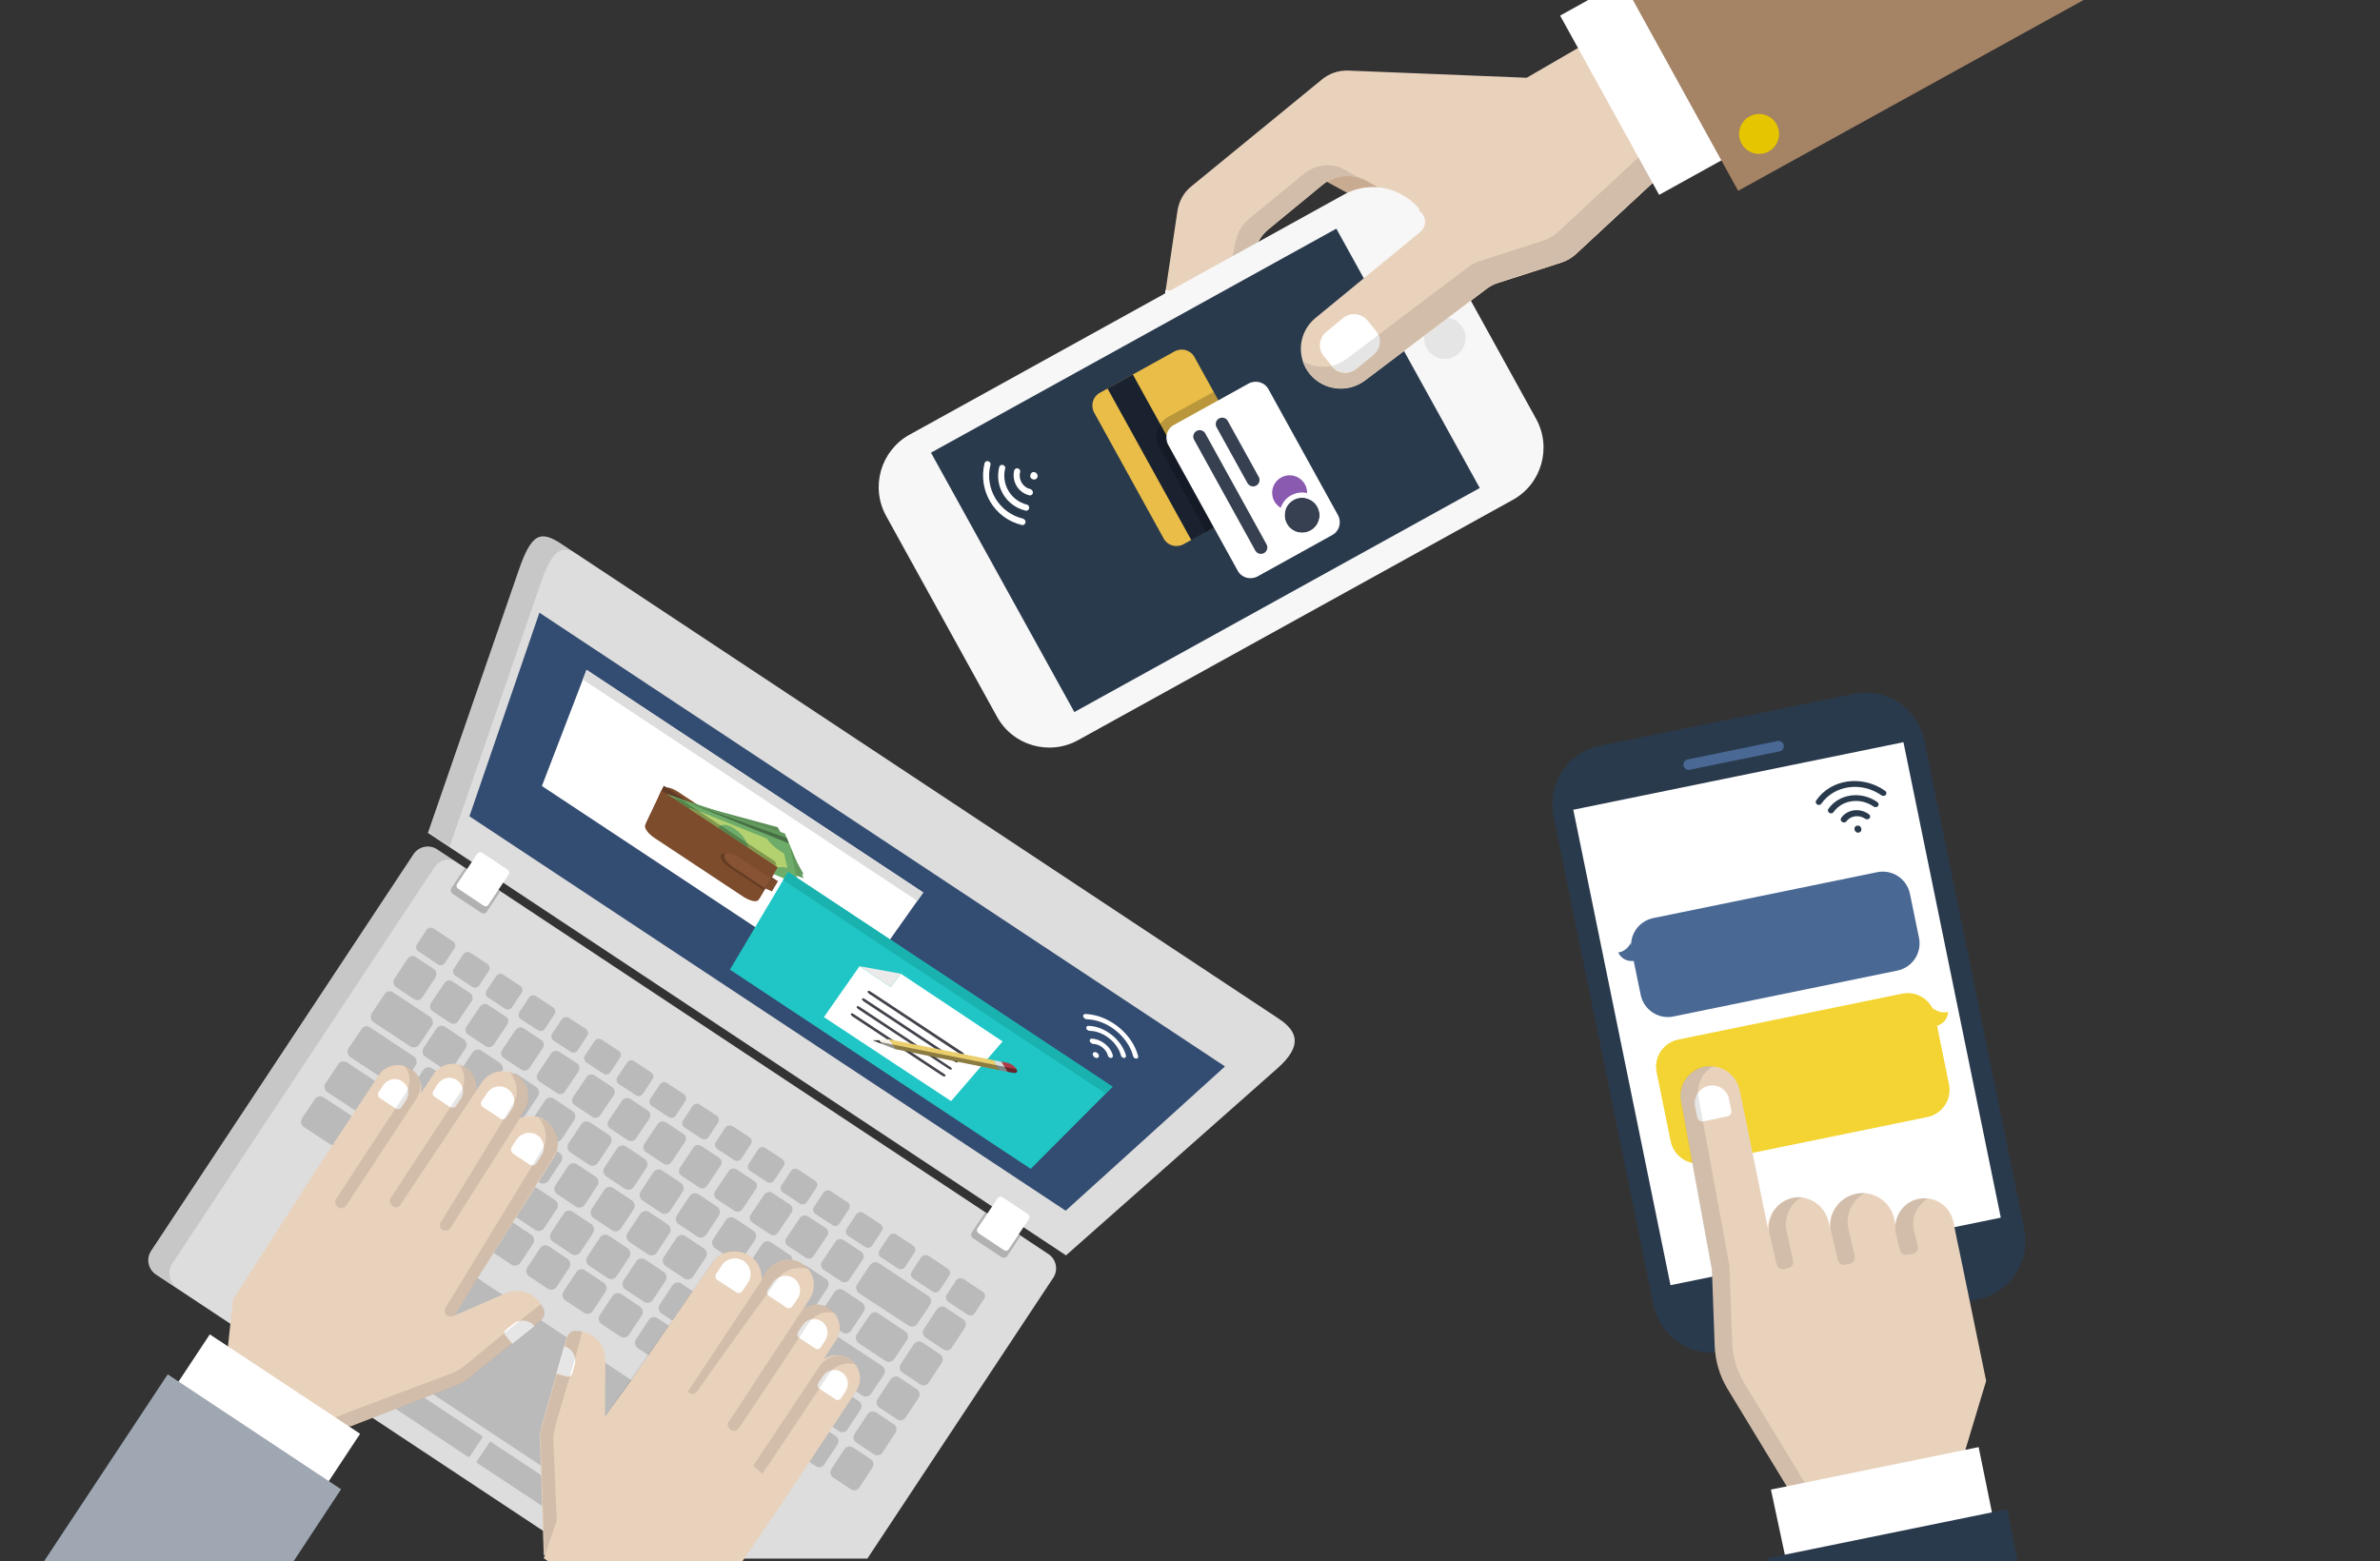 <svg xmlns="http://www.w3.org/2000/svg" xmlns:xlink="http://www.w3.org/1999/xlink" viewBox="0 0 762 500"><rect x="0" y="0" width="762" height="500" fill="#333333" stroke="none"/><style>.st0{fill-rule:evenodd;clip-rule:evenodd;fill:#ddd}.st1{fill:#2a3a4d}.st2{fill:#fff}.st3{fill:#121b23}.st4{fill:#496893}.st5{fill:#f4d432}.st6{fill:#e9d2bc}.st7{opacity:.1}.st8{clip-path:url(#SVGID_2_)}.st9{clip-path:url(#SVGID_4_)}.st10{clip-path:url(#SVGID_6_)}.st11{clip-path:url(#SVGID_8_)}.st12{fill:#b1b1b1}.st12,.st13,.st14,.st15{fill-rule:evenodd;clip-rule:evenodd}.st13{fill:#334c71}.st14{fill:#fff}.st15{fill:#bababa}.st16{fill:#ddd}.st17{fill:#7d4c2c}.st18{fill:#603b25}.st19{fill:#5b8e57}.st20{fill:#394c20}.st21{fill:#1f2a14}.st22{fill:#629a5e}.st23{fill:#30431c}.st24{fill:#6eac69}.st25{fill:#b4d16f}.st26{opacity:.2}.st27{clip-path:url(#SVGID_10_)}.st28{fill:#875334}.st29{clip-path:url(#SVGID_12_)}.st30{opacity:.4}.st31{clip-path:url(#SVGID_14_);fill:#32461d}.st32{opacity:.28}.st33{clip-path:url(#SVGID_16_)}.st34{fill:#20c6c6}.st35{fill:#19b2ae}.st36{fill:#eaeaea}.st37{fill:#42424a}.st38{fill:#ebce6c}.st39{fill:#f7f3e8}.st40{fill:#ad3e47}.st41{fill:#dadbdb}.st42{clip-path:url(#SVGID_18_)}.st43{clip-path:url(#SVGID_20_)}.st44{clip-path:url(#SVGID_22_)}.st45{clip-path:url(#SVGID_24_)}.st46{clip-path:url(#SVGID_26_)}.st47{clip-path:url(#SVGID_28_)}.st48{clip-path:url(#SVGID_30_)}.st49{clip-path:url(#SVGID_32_)}.st50{clip-path:url(#SVGID_34_)}.st51{clip-path:url(#SVGID_36_)}.st52{fill:#e5c400}.st53{clip-path:url(#SVGID_38_)}.st54{clip-path:url(#SVGID_40_)}.st55{clip-path:url(#SVGID_42_)}.st56{clip-path:url(#SVGID_44_)}.st57{clip-path:url(#SVGID_46_)}.st58{fill:#c9ab92}.st59{fill:#e5e5e5}.st60{fill:#d1bda9}.st61{fill:#f7f7f7}.st62{fill:#e9bd48}.st63{fill:#1a2230}.st64{fill:none}.st65{opacity:.2;clip-path:url(#SVGID_48_)}.st66{clip-path:url(#SVGID_50_)}.st67,.st68{clip-path:url(#SVGID_52_);fill:#fff}.st68{fill:#8a59b0}.st69{fill:#374051}.st69,.st70,.st71{clip-path:url(#SVGID_52_)}.st70{stroke:#374051;stroke-width:4.121;stroke-linecap:round;stroke-miterlimit:10;fill:none}.st71{fill:#2a3a4d}.st72{fill:#9fa7b2}.st73{fill:#a58365}</style><path class="st0" d="M49.9 408.1l137.4 91h90.4l59.5-89.9c1.7-2.5 1-5.9-1.5-7.6L140 272c-2.5-1.7-5.9-1-7.6 1.5l-84 127c-1.7 2.5-1 5.9 1.5 7.6z"/><path class="st1" d="M593.5 222.2l-81.2 16.6c-10.4 2.1-17 12.2-14.9 22.6l32 156.4c2.1 10.4 12.2 17.1 22.6 14.9l81.2-16.6c10.4-2.1 17-12.2 14.9-22.6l-32-156.4c-2.1-10.3-12.2-17-22.6-14.9"/><path class="st2" d="M503.72 259.3l105.7-21.63 31.17 152.25-105.75 21.63z"/><path class="st3" d="M597.2 411c-.8-3.9-4.6-6.4-8.5-5.6-3.9.8-6.4 4.6-5.6 8.5.8 3.9 4.6 6.4 8.5 5.6 3.9-.8 6.4-4.6 5.6-8.5"/><path class="st4" d="M569.1 237.3l-28.8 5.9c-.9.2-1.5 1.1-1.3 2 .2.9 1.1 1.5 2 1.3l28.8-5.9c.9-.2 1.5-1.1 1.3-2-.2-.9-1.1-1.5-2-1.3"/><path class="st5" d="M537.3 332.9l71.7-14.7c4.8-1 9.5 2.1 10.5 6.9l4.5 22.1c1 4.8-2.1 9.5-6.9 10.5l-71.7 14.7c-4.8 1-9.5-2.1-10.5-6.9l-4.5-22.1c-1-4.8 2.1-9.5 6.9-10.5"/><path class="st5" d="M618.8 322.8c2.5 2.1 4.9 1.2 4.9 1.2s.1 3.8-4.3 4.7"/><path class="st4" d="M601 279.3L529.3 294c-4.8 1-7.9 5.7-6.9 10.5l2.9 14.1c1 4.8 5.7 7.9 10.5 6.9l71.7-14.7c4.8-1 7.9-5.7 6.9-10.5l-2.9-14.1c-1-4.8-5.7-7.9-10.5-6.9"/><path class="st4" d="M522.1 302c-1.5 2.9-4 3-4 3s1.4 3.5 5.8 2.6"/><path class="st6" d="M614.3 383.9c-4.1.8-7.1 4.3-7.4 8.3l-.4-1.8c-1.2-5.7-6.7-9.3-12.3-8.1-5.1 1.1-8.7 5.7-8.3 10.9l-.4-1.7c-1.1-5.4-6.3-9-11.6-7.9-4.7 1-8 5.3-7.8 10.1l-9.1-44.6c-1.1-5.2-6.1-8.5-11.3-7.5-5 1-8.4 5.9-7.5 10.9 0 0 7.2 39.4 9.9 54l.9 24.7c.2 4.7 1.6 9.4 4 13.4l19.5 32.1 56.5-11.6 6.9-22.9-8.5-41.3-.8-3.7-1.2-6c-1.1-5.1-6-8.3-11.1-7.3"/><path class="st2" d="M547.1 347.7c-3 .6-5 3.6-4.4 6.6l.7 3.5c.2.9 1 1.5 1.9 1.3l7.7-1.6c.9-.2 1.5-1 1.3-1.9l-.7-3.5c-.5-3.1-3.5-5-6.5-4.4"/><g class="st7"><defs><path id="SVGID_1_" d="M538 341.4h40.2v135.3H538z"/></defs><clipPath id="SVGID_2_"><use xlink:href="#SVGID_1_" overflow="visible"/></clipPath><path class="st8" d="M554.6 430l-.9-24.7c-2.7-14.6-9.9-54-9.9-54-.7-4.1 1.3-8 4.8-9.9-1-.1-2-.1-3 .1-5 1-8.4 5.9-7.5 10.9 0 0 7.2 39.4 9.9 54l.9 24.7c.2 4.7 1.6 9.4 4 13.4l19.5 32.1 5.8-1.2-19.5-32.1c-2.5-3.9-3.9-8.6-4.1-13.3"/></g><g class="st7"><defs><path id="SVGID_3_" d="M606.8 383.7h10.5v18.1h-10.5z"/></defs><clipPath id="SVGID_4_"><use xlink:href="#SVGID_3_" overflow="visible"/></clipPath><path class="st9" d="M617.3 383.8c-1-.1-2-.1-3 .1-4.9 1-8.2 5.7-7.4 10.7 0 0 .8 3.4 1.4 5.7.3 1.1 1.3 1.8 2.4 1.5l1.7-.3c1.2-.2 1.9-1.4 1.6-2.5-.6-2.3-1.3-5.5-1.3-5.5-.7-4 1.3-7.8 4.6-9.7m-8.2 17c0-.1 0-.1 0 0 0-.1 0-.1 0 0m0-.1v-.1.1"/></g><g class="st7"><defs><path id="SVGID_5_" d="M586.1 382h11.2v23h-11.2z"/></defs><clipPath id="SVGID_6_"><use xlink:href="#SVGID_5_" overflow="visible"/></clipPath><path class="st10" d="M597.2 382c-.9-.1-1.9 0-2.8.2-5.5 1.1-9.1 6.4-8.2 11.9 0 0 1.4 6.1 2.2 9.3.3 1.1 1.3 1.8 2.4 1.6l1.4-.3c1.2-.2 1.9-1.4 1.6-2.5-.8-3.3-2.1-9.2-2.1-9.2-.8-4.6 1.6-9 5.5-11m-8.6 18.9v-.1.1"/></g><g class="st7"><defs><path id="SVGID_7_" d="M566.4 383.3H577v23.1h-10.6z"/></defs><clipPath id="SVGID_8_"><use xlink:href="#SVGID_7_" overflow="visible"/></clipPath><path class="st11" d="M577 383.3c-.9-.1-1.8 0-2.8.2-5.1 1.1-8.5 6.1-7.7 11.4l2.3 9.9c.3 1.1 1.3 1.8 2.4 1.6l1.3-.3c1.1-.2 1.9-1.4 1.6-2.5-.8-3.5-2.2-9.8-2.2-9.8-.7-4.4 1.5-8.6 5.1-10.5m-7.9 19.2v-.1.1"/></g><path class="st2" d="M571.8 499.5L567 477l66.5-13.6 5.5 27c-22.3 3-44.8 6-67.2 9.1z"/><path class="st0" d="M180.1 174.4l229.3 151.8c6.2 4.1 7.6 8.8-.4 15.9L341.3 402 137 266.7l29-83.9c4.2-12.3 7.1-13.1 14.1-8.4"/><path class="st12" d="M148.9 277.9l11.3 7.5-4.3 6.5c-.4.6-1.2.8-1.8.4l-9.2-6.1c-.6-.4-.7-1.2-.4-1.8l4.4-6.5zm166.6 110.3l11.3 7.5-4.3 6.5c-.4.6-1.2.7-1.8.4l-9.2-6.1c-.6-.4-.7-1.2-.4-1.8l4.4-6.5z"/><path class="st13" d="M392.2 341.5l-51 46.2-190.9-126.3 22.4-65.2"/><path class="st14" d="M154.4 273.1l8.1 5.4c.5.3.7 1 .3 1.6l-6.4 9.6c-.3.5-1 .7-1.6.3l-8.1-5.4c-.5-.3-.7-1-.3-1.6l6.4-9.6c.4-.5 1.1-.7 1.6-.3M321 383.4l8.1 5.4c.5.3.7 1 .3 1.6L323 400c-.3.5-1 .7-1.6.3l-8.1-5.4c-.5-.3-.7-1-.3-1.6l6.4-9.6c.4-.5 1.1-.7 1.6-.3"/><path class="st15" d="M308.4 409.5l6.3 4.2c.7.5.9 1.5.4 2.2l-3.1 4.7c-.5.7-1.5.9-2.2.4l-6.3-4.2c-.7-.5-.9-1.5-.4-2.2l3.1-4.7c.5-.6 1.5-.8 2.2-.4m-5.7 9.2l5.7 3.8c.9.6 1.1 1.8.5 2.7l-4.2 6.4c-.6.9-1.8 1.1-2.7.5l-5.7-3.8c-.9-.6-1.1-1.8-.5-2.7l4.2-6.4c.7-.8 1.9-1.1 2.7-.5m-7.4 11.2l5.7 3.8c.9.6 1.1 1.8.5 2.7l-4.2 6.4c-.6.9-1.8 1.1-2.7.5l-5.7-3.8c-.9-.6-1.1-1.8-.5-2.7l4.2-6.4c.7-.8 1.8-1.1 2.7-.5m-7.4 11.2l5.7 3.8c.9.6 1.1 1.8.5 2.7l-4.2 6.4c-.6.9-1.8 1.1-2.7.5l-5.7-3.8c-.9-.6-1.1-1.8-.5-2.7l4.2-6.4c.6-.8 1.8-1.1 2.7-.5m-7.4 11.2l5.7 3.8c.9.6 1.1 1.8.5 2.7l-4.2 6.4c-.6.9-1.8 1.1-2.7.5l-5.7-3.8c-.9-.6-1.1-1.8-.5-2.7l4.2-6.4c.6-.8 1.8-1.1 2.7-.5m-7.4 11.2l5.7 3.8c.9.6 1.1 1.8.5 2.7l-4.2 6.4c-.6.9-1.8 1.1-2.7.5l-5.7-3.8c-.9-.6-1.1-1.8-.5-2.7l4.2-6.4c.6-.8 1.8-1.1 2.7-.5m24.1-61.4l6.3 4.2c.7.5.9 1.5.4 2.2l-3.1 4.7c-.5.7-1.5.9-2.2.4l-6.3-4.2c-.7-.5-.9-1.5-.4-2.2l3.1-4.7c.5-.6 1.5-.8 2.2-.4m-15.8 2.4l15.8 10.5c.9.6 1.2 1.9.6 2.8l-4.1 6.1c-.6.9-1.9 1.2-2.8.6L275 414.1c-.9-.6-1.2-1.9-.6-2.8l4.1-6.1c.7-1 1.9-1.3 2.9-.7m-.2 16.1l8.6 5.7c.9.6 1.2 1.9.6 2.8l-4.1 6.1c-.6.9-1.9 1.2-2.8.6l-8.6-5.7c-.9-.6-1.2-1.9-.6-2.8l4.1-6.1c.6-1 1.9-1.3 2.8-.6m-15.9 5.5l17.1 11.3c.9.6 1.2 1.9.6 2.8l-4.1 6.1c-.6.9-1.9 1.2-2.8.6L259 435.6c-.9-.6-1.2-1.9-.6-2.8l4.1-6.1c.6-.9 1.8-1.2 2.8-.6m4 18.8l5.7 3.8c.9.6 1.1 1.8.5 2.7l-4.2 6.4c-.6.9-1.8 1.1-2.7.5l-5.7-3.8c-.9-.6-1.1-1.8-.5-2.7l4.2-6.4c.6-.8 1.8-1.1 2.7-.5m-7.4 11.2l5.7 3.8c.9.6 1.1 1.8.5 2.7l-4.2 6.4c-.6.9-1.8 1.1-2.7.5l-5.7-3.8c-.9-.6-1.1-1.8-.5-2.7l4.2-6.4c.6-.8 1.8-1 2.7-.5m25-60.8l5.5 3.6c.7.5.9 1.5.4 2.2l-3.1 4.7c-.5.7-1.5.9-2.2.4l-5.5-3.6c-.7-.5-.9-1.5-.4-2.2l3.1-4.7c.5-.7 1.5-.9 2.2-.4m-10.5-6.9l5.5 3.6c.7.5.9 1.5.4 2.2l-3.1 4.7c-.5.7-1.5.9-2.2.4l-5.5-3.6c-.7-.5-.9-1.5-.4-2.2l3.1-4.7c.5-.7 1.5-.9 2.2-.4m-10.5-7l5.5 3.6c.7.5.9 1.5.4 2.2l-3.1 4.7c-.5.7-1.5.9-2.2.4l-5.5-3.6c-.7-.5-.9-1.5-.4-2.2l3.1-4.7c.5-.6 1.5-.8 2.2-.4m-10.4-6.9l5.5 3.6c.7.5.9 1.5.4 2.2l-3.1 4.7c-.5.7-1.5.9-2.2.4l-5.5-3.6c-.7-.5-.9-1.5-.4-2.2l3.1-4.7c.5-.7 1.4-.9 2.2-.4m-10.5-6.9l5.5 3.6c.7.5.9 1.5.4 2.2l-3.1 4.7c-.5.7-1.5.9-2.2.4l-5.5-3.6c-.7-.5-.9-1.5-.4-2.2l3.1-4.7c.5-.7 1.4-.9 2.2-.4m-10.5-7l5.5 3.6c.7.5.9 1.5.4 2.2l-3.1 4.7c-.5.7-1.5.9-2.2.4l-5.5-3.6c-.7-.5-.9-1.5-.4-2.2l3.1-4.7c.5-.6 1.5-.8 2.2-.4m-10.5-6.9l5.5 3.6c.7.5.9 1.5.4 2.2l-3.1 4.7c-.5.7-1.5.9-2.2.4l-5.5-3.6c-.7-.5-.9-1.5-.4-2.2l3.1-4.7c.5-.7 1.5-.9 2.2-.4m-10.5-6.9l5.5 3.6c.7.5.9 1.5.4 2.2l-3.1 4.7c-.5.7-1.5.9-2.2.4l-5.5-3.6c-.7-.5-.9-1.5-.4-2.2l3.1-4.7c.5-.7 1.5-.9 2.2-.4m-10.5-7l5.5 3.6c.7.5.9 1.5.4 2.2l-3.1 4.7c-.5.7-1.5.9-2.2.4l-5.5-3.6c-.7-.5-.9-1.5-.4-2.2l3.1-4.7c.5-.7 1.5-.9 2.2-.4m-10.4-6.9l5.5 3.6c.7.5.9 1.5.4 2.2l-3.1 4.7c-.5.7-1.5.9-2.2.4l-5.5-3.6c-.7-.5-.9-1.5-.4-2.2l3.1-4.7c.5-.7 1.4-.9 2.2-.4m-10.5-7l5.5 3.6c.7.5.9 1.5.4 2.2l-3.1 4.7c-.5.7-1.5.9-2.2.4l-5.5-3.6c-.7-.5-.9-1.5-.4-2.2l3.1-4.7c.5-.6 1.5-.8 2.2-.4m-10.5-6.9l5.5 3.6c.7.5.9 1.5.4 2.2l-3.1 4.7c-.5.7-1.5.9-2.2.4l-5.5-3.6c-.7-.5-.9-1.5-.4-2.2l3.1-4.7c.5-.7 1.5-.9 2.2-.4m-10.5-6.9l5.5 3.6c.7.5.9 1.5.4 2.2l-3.1 4.7c-.5.7-1.5.9-2.2.4l-5.5-3.6c-.7-.5-.9-1.5-.4-2.2l3.1-4.7c.5-.7 1.5-.9 2.2-.4m-10.5-7l5.5 3.6c.7.5.9 1.5.4 2.2l-3.1 4.7c-.5.7-1.5.9-2.2.4l-5.5-3.6c-.7-.5-.9-1.5-.4-2.2l3.1-4.7c.5-.7 1.5-.9 2.2-.4m-11.8-7.8l6.3 4.2c.7.5.9 1.5.4 2.2l-3.1 4.7c-.5.7-1.5.9-2.2.4l-6.3-4.2c-.7-.5-.9-1.5-.4-2.2l3.1-4.7c.5-.7 1.5-.8 2.2-.4m131.3 99.8l5.6 3.7c.9.6 1.1 1.7.5 2.6l-4.3 6.4c-.6.9-1.7 1.1-2.6.5l-5.6-3.7c-.9-.6-1.1-1.7-.5-2.6l4.3-6.4c.5-.9 1.7-1.1 2.6-.5m-11.4-7.6l5.6 3.7c.9.6 1.1 1.7.5 2.6l-4.3 6.4c-.6.9-1.7 1.1-2.6.5l-5.6-3.7c-.9-.6-1.1-1.7-.5-2.6l4.3-6.4c.6-.8 1.7-1 2.6-.5m-11.4-7.5l5.6 3.7c.9.6 1.1 1.7.5 2.6l-4.3 6.4c-.6.9-1.7 1.1-2.6.5l-5.6-3.7c-.9-.6-1.1-1.7-.5-2.6l4.3-6.4c.6-.8 1.8-1.1 2.6-.5m-11.4-7.5l5.6 3.7c.9.6 1.1 1.7.5 2.6l-4.3 6.4c-.6.9-1.7 1.1-2.6.5l-5.6-3.7c-.9-.6-1.1-1.7-.5-2.6l4.3-6.4c.6-.9 1.8-1.1 2.6-.5m-11.3-7.5l5.6 3.7c.9.6 1.1 1.7.5 2.6l-4.3 6.4c-.6.9-1.7 1.1-2.6.5l-5.6-3.7c-.9-.6-1.1-1.7-.5-2.6l4.3-6.4c.5-.9 1.7-1.1 2.6-.5m-11.4-7.6l5.6 3.7c.9.6 1.1 1.7.5 2.6l-4.3 6.4c-.6.9-1.7 1.1-2.6.5l-5.6-3.7c-.9-.6-1.1-1.7-.5-2.6l4.3-6.4c.6-.8 1.7-1 2.6-.5m-11.4-7.5l5.6 3.7c.9.6 1.1 1.7.5 2.6l-4.3 6.4c-.6.9-1.7 1.1-2.6.5l-5.6-3.7c-.9-.6-1.1-1.7-.5-2.6l4.3-6.4c.6-.8 1.8-1.1 2.6-.5m-11.4-7.5l5.6 3.7c.9.6 1.1 1.7.5 2.6l-4.3 6.4c-.6.9-1.7 1.1-2.6.5l-5.6-3.7c-.9-.6-1.1-1.7-.5-2.6l4.3-6.4c.6-.9 1.8-1.1 2.6-.5m-11.3-7.6l5.6 3.7c.9.6 1.1 1.7.5 2.6l-4.3 6.4c-.6.9-1.7 1.1-2.6.5l-5.6-3.7c-.9-.6-1.1-1.7-.5-2.6l4.3-6.4c.5-.8 1.7-1 2.6-.5m-11.4-7.5l5.6 3.7c.9.6 1.1 1.7.5 2.6l-4.3 6.4c-.6.9-1.7 1.1-2.6.5l-5.6-3.7c-.9-.6-1.1-1.7-.5-2.6l4.3-6.4c.6-.8 1.7-1.1 2.6-.5m-11.4-7.5l5.6 3.7c.9.6 1.1 1.7.5 2.6l-4.3 6.4c-.6.9-1.7 1.1-2.6.5l-5.6-3.7c-.9-.6-1.1-1.7-.5-2.6l4.3-6.4c.6-.8 1.8-1.1 2.6-.5m-11.4-7.5l5.6 3.7c.9.6 1.1 1.7.5 2.6l-4.3 6.4c-.6.9-1.7 1.1-2.6.5l-5.6-3.7c-.9-.6-1.1-1.7-.5-2.6l4.3-6.4c.6-.9 1.8-1.1 2.6-.5m-11.7-7.8l5.7 3.8c.9.6 1.1 1.8.5 2.7l-4.2 6.4c-.6.9-1.8 1.1-2.7.5l-5.7-3.8c-.9-.6-1.1-1.8-.5-2.7l4.2-6.4c.6-.9 1.8-1.1 2.7-.5m-7.3 11.3l11.8 7.8c.9.6 1.2 1.9.6 2.8l-4.1 6.1c-.6.9-1.9 1.2-2.8.6l-11.8-7.8c-.9-.6-1.2-1.9-.6-2.8l4.1-6.1c.6-1 1.9-1.3 2.8-.6m-7.4 11.2l14 9.3c.9.6 1.2 1.9.6 2.8l-4.1 6.1c-.6.9-1.9 1.2-2.8.6l-14-9.3c-.9-.6-1.2-1.9-.6-2.8l4.1-6.1c.6-1 1.8-1.3 2.8-.6m-7.4 11.2l20.1 13.3c.9.6 1.2 1.9.6 2.8l-4.1 6.1c-.6.9-1.9 1.2-2.8.6l-20.1-13.3c-.9-.6-1.2-1.9-.6-2.8l4.1-6.1c.5-1 1.8-1.2 2.8-.6m-7.5 11.2l8.4 5.5c.9.6 1.2 1.9.6 2.8l-4.1 6.1c-.6.9-1.9 1.2-2.8.6l-8.4-5.5c-.9-.6-1.2-1.9-.6-2.8l4.1-6.1c.6-1 1.9-1.2 2.8-.6m38.9-22.6l6 4c.9.6 1.2 1.9.6 2.8l-4.1 6.2c-.6.9-1.9 1.2-2.8.6l-6-4c-.9-.6-1.2-1.9-.6-2.8l4.1-6.2c.6-1 1.9-1.2 2.8-.6m11.6 7.6l6 4c.9.6 1.2 1.9.6 2.8l-4.1 6.2c-.6.9-1.9 1.2-2.8.6l-6-4c-.9-.6-1.2-1.9-.6-2.8l4.1-6.2c.6-.9 1.9-1.2 2.8-.6m11.6 7.7l6 4c.9.6 1.2 1.9.6 2.8l-4.1 6.2c-.6.9-1.9 1.2-2.8.6l-6-4c-.9-.6-1.2-1.9-.6-2.8l4.1-6.2c.6-1 1.9-1.2 2.8-.6m11.6 7.7l6 4c.9.6 1.2 1.9.6 2.8l-4.1 6.2c-.6.9-1.9 1.2-2.8.6l-6-4c-.9-.6-1.2-1.9-.6-2.8l4.1-6.2c.6-1 1.9-1.2 2.8-.6m11.6 7.6l6 4c.9.6 1.2 1.9.6 2.8l-4.1 6.2c-.6.9-1.9 1.2-2.8.6l-6-4c-.9-.6-1.2-1.9-.6-2.8l4.1-6.2c.6-.9 1.8-1.2 2.8-.6m11.5 7.7l6 4c.9.6 1.2 1.9.6 2.8l-4.1 6.2c-.6.9-1.9 1.2-2.8.6l-6-4c-.9-.6-1.2-1.9-.6-2.8l4.1-6.2c.7-.9 1.9-1.2 2.8-.6m11.6 7.7l6 4c.9.6 1.2 1.9.6 2.8l-4.1 6.2c-.6.9-1.9 1.2-2.8.6l-6-4c-.9-.6-1.2-1.9-.6-2.8l4.1-6.2c.7-1 1.9-1.2 2.8-.6m11.6 7.6l6 4c.9.6 1.2 1.9.6 2.8l-4.1 6.2c-.6.9-1.9 1.2-2.8.6l-6-4c-.9-.6-1.2-1.9-.6-2.8l4.1-6.2c.6-.9 1.9-1.2 2.8-.6m11.6 7.7l6 4c.9.6 1.2 1.9.6 2.8l-4.1 6.2c-.6.9-1.9 1.2-2.8.6l-6-4c-.9-.6-1.2-1.9-.6-2.8l4.1-6.2c.6-.9 1.9-1.2 2.8-.6m11.6 7.7l6 4c.9.6 1.2 1.9.6 2.8l-4.1 6.2c-.6.9-1.9 1.2-2.8.6l-6-4c-.9-.6-1.2-1.9-.6-2.8l4.1-6.2c.6-1 1.9-1.2 2.8-.6m11.6 7.7l6 4c.9.6 1.2 1.9.6 2.8l-4.1 6.2c-.6.9-1.9 1.2-2.8.6l-6-4c-.9-.6-1.2-1.9-.6-2.8l4.1-6.2c.6-1 1.9-1.3 2.8-.6m11.6 7.6l6 4c.9.6 1.2 1.9.6 2.8l-4.1 6.2c-.6.9-1.9 1.2-2.8.6l-6-4c-.9-.6-1.2-1.9-.6-2.8l4.1-6.2c.6-.9 1.9-1.2 2.8-.6m-131.7-71l6 4c.9.6 1.2 1.9.6 2.8l-4.1 6.2c-.6.9-1.9 1.2-2.8.6l-6-4c-.9-.6-1.2-1.9-.6-2.8l4.1-6.2c.6-1 1.9-1.2 2.8-.6m11.6 7.7l6 4c.9.6 1.2 1.9.6 2.8l-4.1 6.2c-.6.9-1.9 1.2-2.8.6l-6-4c-.9-.6-1.2-1.9-.6-2.8l4.1-6.2c.6-1 1.9-1.2 2.8-.6m11.6 7.6l6 4c.9.6 1.2 1.9.6 2.8l-4.1 6.2c-.6.9-1.9 1.2-2.8.6l-6-4c-.9-.6-1.2-1.9-.6-2.8l4.1-6.2c.6-.9 1.9-1.2 2.8-.6m11.6 7.7l6 4c.9.6 1.2 1.9.6 2.8l-4.1 6.2c-.6.9-1.9 1.2-2.8.6l-6-4c-.9-.6-1.2-1.9-.6-2.8l4.1-6.2c.6-.9 1.9-1.2 2.8-.6m11.6 7.7l6 4c.9.6 1.2 1.9.6 2.8l-4.1 6.2c-.6.9-1.9 1.2-2.8.6l-6-4c-.9-.6-1.2-1.9-.6-2.8l4.1-6.2c.6-1 1.8-1.2 2.8-.6m11.6 7.6l6 4c.9.6 1.2 1.9.6 2.8l-4.1 6.2c-.6.9-1.9 1.2-2.8.6l-6-4c-.9-.6-1.2-1.9-.6-2.8l4.1-6.2c.6-.9 1.8-1.2 2.8-.6m11.5 7.7l6 4c.9.6 1.2 1.9.6 2.8l-4.1 6.2c-.6.9-1.9 1.2-2.8.6l-6-4c-.9-.6-1.2-1.9-.6-2.8l4.1-6.2c.7-.9 1.9-1.2 2.8-.6m11.6 7.7l6 4c.9.6 1.2 1.9.6 2.8l-4.1 6.2c-.6.9-1.9 1.2-2.8.6l-6-4c-.9-.6-1.2-1.9-.6-2.8l4.1-6.2c.7-1 1.9-1.2 2.8-.6m11.6 7.7l6 4c.9.6 1.2 1.9.6 2.8l-4.1 6.2c-.6.9-1.9 1.2-2.8.6l-6-4c-.9-.6-1.2-1.9-.6-2.8l4.1-6.2c.6-1 1.9-1.3 2.8-.6m11.6 7.6l6 4c.9.6 1.2 1.9.6 2.8l-4.1 6.2c-.6.9-1.9 1.2-2.8.6l-6-4c-.9-.6-1.2-1.9-.6-2.8l4.1-6.2c.6-.9 1.9-1.2 2.8-.6m11.6 7.7l6 4c.9.6 1.2 1.9.6 2.8l-4.1 6.2c-.6.9-1.9 1.2-2.8.6l-6-4c-.9-.6-1.2-1.9-.6-2.8l4.1-6.2c.6-1 1.9-1.2 2.8-.6M137 357.3l6 4c.9.6 1.2 1.9.6 2.8l-4.1 6.2c-.6.9-1.9 1.2-2.8.6l-6-4c-.9-.6-1.2-1.9-.6-2.8l4.1-6.2c.6-.9 1.8-1.2 2.8-.6m11.6 7.7l6 4c.9.6 1.2 1.9.6 2.8l-4.1 6.2c-.6.9-1.9 1.2-2.8.6l-6-4c-.9-.6-1.2-1.9-.6-2.8l4.1-6.2c.6-1 1.8-1.2 2.8-.6m11.5 7.7l6 4c.9.6 1.2 1.9.6 2.8l-4.1 6.2c-.6.9-1.9 1.2-2.8.6l-6-4c-.9-.6-1.2-1.9-.6-2.8l4.1-6.2c.7-1 1.9-1.2 2.8-.6m11.6 7.6l6 4c.9.6 1.2 1.9.6 2.8l-4.1 6.2c-.6.9-1.9 1.2-2.8.6l-6-4c-.9-.6-1.2-1.9-.6-2.8l4.1-6.2c.7-.9 1.9-1.2 2.8-.6m11.6 7.7l6 4c.9.6 1.2 1.9.6 2.8l-4.1 6.2c-.6.9-1.9 1.2-2.8.6l-6-4c-.9-.6-1.2-1.9-.6-2.8l4.1-6.2c.6-1 1.9-1.2 2.8-.6m11.6 7.7l6 4c.9.6 1.2 1.9.6 2.8l-4.1 6.2c-.6.9-1.9 1.2-2.8.6l-6-4c-.9-.6-1.2-1.9-.6-2.8l4.1-6.2c.6-1 1.9-1.2 2.8-.6m11.6 7.6l6 4c.9.6 1.2 1.9.6 2.8l-4.1 6.2c-.6.9-1.9 1.2-2.8.6l-6-4c-.9-.6-1.2-1.9-.6-2.8l4.1-6.2c.6-.9 1.9-1.2 2.8-.6m11.6 7.7l6 4c.9.6 1.2 1.9.6 2.8l-4.1 6.2c-.6.9-1.9 1.2-2.8.6l-6-4c-.9-.6-1.2-1.9-.6-2.8l4.1-6.2c.6-.9 1.9-1.2 2.8-.6m11.6 7.7l6 4c.9.6 1.2 1.9.6 2.8l-4.1 6.2c-.6.9-1.9 1.2-2.8.6l-6-4c-.9-.6-1.2-1.9-.6-2.8l4.1-6.2c.6-1 1.8-1.2 2.8-.6m11.6 7.6l6 4c.9.6 1.2 1.9.6 2.8l-4.1 6.2c-.6.9-1.9 1.2-2.8.6l-6-4c-.9-.6-1.2-1.9-.6-2.8l4.1-6.2c.6-.9 1.8-1.2 2.8-.6m11.6 7.7l10.9 7.2c.9.6 1.2 1.9.6 2.8l-4.1 6.1c-.6.9-1.9 1.2-2.8.6l-10.9-7.2c-.9-.6-1.2-1.9-.6-2.8l4.1-6.1c.6-.9 1.8-1.2 2.8-.6m-135.1-73.3l6 4c.9.6 1.2 1.9.6 2.8l-4.1 6.2c-.6.9-1.9 1.2-2.8.6l-6-4c-.9-.6-1.2-1.9-.6-2.8l4.1-6.2c.6-.9 1.9-1.2 2.8-.6m11.6 7.7l6 4c.9.6 1.2 1.9.6 2.8l-4.1 6.2c-.6.9-1.9 1.2-2.8.6l-6-4c-.9-.6-1.2-1.9-.6-2.8l4.1-6.2c.6-.9 1.8-1.2 2.8-.6m11.5 7.7l6 4c.9.6 1.2 1.9.6 2.8l-4.1 6.2c-.6.9-1.9 1.2-2.8.6l-6-4c-.9-.6-1.2-1.9-.6-2.8l4.1-6.2c.7-1 1.9-1.2 2.8-.6m11.6 7.6l6 4c.9.6 1.2 1.9.6 2.8l-4.1 6.2c-.6.9-1.9 1.2-2.8.6l-6-4c-.9-.6-1.2-1.9-.6-2.8l4.1-6.2c.7-.9 1.9-1.2 2.8-.6m11.6 7.7l6 4c.9.6 1.2 1.9.6 2.8l-4.1 6.2c-.6.9-1.9 1.2-2.8.6l-6-4c-.9-.6-1.2-1.9-.6-2.8l4.1-6.2c.6-.9 1.9-1.2 2.8-.6m11.6 7.7l6 4c.9.6 1.2 1.9.6 2.8l-4.1 6.2c-.6.9-1.9 1.2-2.8.6l-6-4c-.9-.6-1.2-1.9-.6-2.8l4.1-6.2c.6-1 1.9-1.2 2.8-.6m11.6 7.7l6 4c.9.6 1.2 1.9.6 2.8l-4.1 6.2c-.6.9-1.9 1.2-2.8.6l-6-4c-.9-.6-1.2-1.9-.6-2.8l4.1-6.2c.6-1 1.9-1.3 2.8-.6m11.6 7.6l6 4c.9.6 1.2 1.9.6 2.8l-4.1 6.2c-.6.9-1.9 1.2-2.8.6l-6-4c-.9-.6-1.2-1.9-.6-2.8l4.1-6.2c.6-.9 1.9-1.2 2.8-.6m11.6 7.7l6 4c.9.6 1.2 1.9.6 2.8l-4.1 6.2c-.6.9-1.9 1.2-2.8.6l-6-4c-.9-.6-1.2-1.9-.6-2.8l4.1-6.2c.6-1 1.8-1.2 2.8-.6m11.6 7.7l6 4c.9.6 1.2 1.9.6 2.8l-4.1 6.2c-.6.9-1.9 1.2-2.8.6l-6-4c-.9-.6-1.2-1.9-.6-2.8l4.1-6.2c.6-1 1.8-1.2 2.8-.6m11.6 7.7l10.9 7.2c.9.6 1.2 1.9.6 2.8l-4.1 6.1c-.6.9-1.9 1.2-2.8.6l-10.9-7.2c-.9-.6-1.2-1.9-.6-2.8l4.1-6.1c.6-1 1.8-1.3 2.8-.6m17 11.2l5.7 3.8c.9.6 1.1 1.8.5 2.7l-4.2 6.4c-.6.9-1.8 1.1-2.7.5l-5.7-3.8c-.9-.6-1.1-1.8-.5-2.7l4.2-6.4c.7-.8 1.9-1 2.7-.5m-102.2-42.3l60.2 39.9c.9.6 1.2 1.9.6 2.8l-19.2 29c-.6.9-1.9 1.2-2.8.6l-60.2-39.9c-.9-.6-1.2-1.9-.6-2.8l19.2-29c.7-1 1.9-1.2 2.8-.6M124.4 440l29.9 19.8c.2.1.2.4.1.6l-4 6c-.1.2-.4.2-.6.1L120 446.7c-.2-.1-.2-.4-.1-.6l4-6c.1-.2.3-.3.5-.1m32.9 21.8l29.9 19.8c.2.1.2.4.1.6l-4 6c-.1.2-.4.2-.6.1l-29.9-19.8c-.2-.1-.2-.4-.1-.6l4-6c.2-.2.4-.3.6-.1"/><path class="st2" d="M273.1 317.6l-99.6-65.9 14.3-37.2 107.8 71.3"/><path class="st16" d="M293.7 288.5l-107.1-70.9 1.2-3.1 107.8 71.3"/><path class="st17" d="M243.1 287.8l-36.3-24.1 5.2-10.9c.5-1.1 2.7-.8 5 .7l29.5 19.5c2.1 1.4 3.4 3.4 2.8 4.3l-6.2 10.5z"/><path class="st18" d="M249.8 276.3l-37.3-24.7-1.6 3.4 37 24.6"/><path class="st19" d="M257.3 280l-36.5-10.3-8.7-14.8 36.9 10"/><path class="st20" d="M254 277.6l-31.8-8.9-6.8-11.5 32.1 8.8"/><path class="st21" d="M240.3 268.9c1.5 2.6.2 4.1-3 3.2-3.1-.9-6.9-3.7-8.4-6.3-1.5-2.6-.2-4.1 2.9-3.2 3.2.8 7 3.7 8.5 6.3"/><path class="st22" d="M257.3 281.2l-37.7-12.8-6.5-14.2 38.2 12.7"/><path class="st23" d="M219.6 268.4l7.4 2.5c-1.2-2.6-5.5-5.9-9.6-7.3l2.2 4.8zm21.5 1.3c1.1 2.5-.7 3.6-3.9 2.6-3.2-1.1-6.7-4-7.9-6.5-1.1-2.5.6-3.7 3.8-2.6 3.3 1 6.9 3.9 8 6.5"/><path class="st24" d="M255.6 283.1l-38.7-15.8-3.6-13.1 39.3 15.9"/><path class="st25" d="M252.7 280.6l-33.8-13.7-2.7-10.2 34.2 13.8"/><path class="st24" d="M252.6 270.1l-7.9-3.2c.6 2.5 4.6 5.9 8.9 7.7l-1-4.5zm-39.3-15.9l7.7 3.1c.7 2.5-2.2 3.1-6.5 1.4l-1.2-4.5zm42.2 28.9l-7.8-3.2c-.6-2.4 2.5-3 6.8-1.2l1 4.4zm-38.6-15.8l7.6 3.1c-.6-2.4-4.6-5.8-8.8-7.5l1.2 4.4zm22.5 3.4c.6 2.3-1.1 3.3-3.7 2.2-2.6-1.1-5.2-3.8-5.8-6.1-.6-2.3 1.1-3.3 3.7-2.3 2.6 1.1 5.2 3.9 5.8 6.2"/><path class="st17" d="M238.2 287.3l-28.7-19c-2.1-1.4-3.4-3.3-2.9-4.2l5.2-11 37.2 24.6-6.1 10.4c-.5.9-2.6.5-4.7-.8"/><g class="st26"><defs><path id="SVGID_9_" d="M230.7 273.3h15.8v11.9h-15.8z"/></defs><clipPath id="SVGID_10_"><use xlink:href="#SVGID_9_" overflow="visible"/></clipPath><path class="st27" d="M244.6 285.1l-11.2-7.4c-1.9-1.3-3.1-3-2.6-3.9.5-.9 2.5-.6 4.4.7l11.3 7.5-1.9 3.1z"/></g><path class="st28" d="M245 284.5l-10.4-6.9c-1.9-1.3-3.1-3-2.6-3.9.5-.9 2.5-.6 4.4.7l10.4 6.9-1.8 3.2z"/><path class="st17" d="M247.1 285.4l-1.9-1.2 1.9-3.3 1.9 1.3"/><g class="st26"><defs><path id="SVGID_11_" d="M245.2 280.9h3.7v4.4h-3.7z"/></defs><clipPath id="SVGID_12_"><use xlink:href="#SVGID_11_" overflow="visible"/></clipPath><path class="st29" d="M247.1 285.4l-1.9-1.2 1.9-3.3 1.9 1.3"/></g><path class="st17" d="M247.1 285.4l-2.1-.9 1.9-3.1 2.1.8"/><g class="st30"><defs><path id="SVGID_13_" d="M215.2 255.3h33.5v21.9h-33.5z"/></defs><clipPath id="SVGID_14_"><use xlink:href="#SVGID_13_" overflow="visible"/></clipPath><path class="st31" d="M215.2 255.3l3.3 1 29.6 19.5.6 1.2-.5-.1.1.3"/></g><g class="st32"><defs><path id="SVGID_15_" d="M221.3 257.4h31.3V270h-31.3z"/></defs><clipPath id="SVGID_16_"><use xlink:href="#SVGID_15_" overflow="visible"/></clipPath><path class="st33" d="M252.6 270.1l-.6-1.7-30.7-11"/></g><path class="st34" d="M330 374.3l-96.3-63.8 18.6-31.3L356.2 348"/><path class="st35" d="M354 350.2l-103.3-68.4 1.6-2.6L356.2 348"/><path class="st2" d="M288.4 311.8l-3.2 4.3-10-6.7-11.4 16.3 40.7 26.9 16.5-19.1"/><path class="st36" d="M288.4 311.8l-13.2-2.4 10 6.7"/><path class="st37" d="M308.2 337l-29.5-19.5c-.4-.2-.7-.3-.8-.2l-.1.2c-.1.1.1.5.4.7l29.4 19.5c.4.2.7.3.8.2l.2-.2c.1-.2-.1-.5-.4-.7m-2 2.3l-29.3-19.4c-.4-.2-.7-.3-.8-.2l-.1.2c-.1.1.1.4.4.7l29.3 19.4c.4.2.7.3.8.2l.2-.2c0-.1-.2-.4-.5-.7m-1.9 2.4l-29.1-19.3c-.3-.2-.7-.3-.8-.2l-.1.2c-.1.1.1.4.4.7l29.1 19.2c.3.2.7.3.8.2l.2-.2c0-.1-.2-.4-.5-.6m-2 2.2l-29-19.2c-.3-.2-.7-.3-.8-.2l-.1.2c-.1.1.1.4.4.7l28.9 19.1c.3.2.7.3.8.2l.2-.2c.2 0 0-.3-.4-.6"/><path class="st38" d="M286.7 335.9l-2.1-3.1 33.5 6.7 1.9 3.2"/><path class="st39" d="M286.7 335.9l-2.1-3.1-5.2.3"/><path class="st37" d="M281.5 333.1s-.1-.1 0 0h-2.1l2.9 1.1-.8-1.1z"/><path class="st40" d="M322.2 343.1l-2-3.2 2.2.4c1.1.2 2.5 1.1 3 2 .5.9.1 1.4-1.1 1.2l-2.1-.4z"/><path class="st41" d="M322.6 343.2l-2-3.2-2.5-.5 1.9 3.2"/><g class="st30"><defs><path id="SVGID_17_" d="M279.4 333.1h46.3v10.5h-46.3z"/></defs><clipPath id="SVGID_18_"><use xlink:href="#SVGID_17_" overflow="visible"/></clipPath><path class="st42" d="M325.5 342.4l-46.1-9.2c1.8.7 3.2 1.2 7.3 2.8 3.8.8 33.5 6.7 37.7 7.6 1.1.2 1.6-.4 1.1-1.2"/></g><path class="st2" d="M348.9 333.4c-.1-.4.2-.8.6-.8 3 .1 6.1 2.5 6.8 5.4.1.4-.2.8-.6.8-.5 0-.9-.4-1-.8-.5-2-2.6-3.7-4.7-3.7-.5-.1-1-.5-1.1-.9"/><path class="st2" d="M347.8 329.3c-.1-.4.2-.8.6-.8 5.3.1 10.7 4.4 12.1 9.5.1.4-.2.8-.6.8-.5 0-.9-.4-1-.8-1.1-4.2-5.6-7.8-10-7.9-.5 0-1-.3-1.1-.8"/><path class="st2" d="M346.8 325.5c-.1-.4.2-.8.6-.8 7.5.2 15.1 6.2 17 13.5.1.4-.2.8-.6.8-.5 0-.9-.4-1-.8-1.7-6.4-8.4-11.7-14.9-11.8-.5-.1-1-.5-1.1-.9m4.3 13.3c.5 0 .9-.4.7-.9-.1-.5-.7-1-1.2-1s-.9.4-.7.9c.2.6.7 1 1.2 1"/><g class="st7"><defs><path id="SVGID_19_" d="M47.4 270.8h99.3v141.5H47.4z"/></defs><clipPath id="SVGID_20_"><use xlink:href="#SVGID_19_" overflow="visible"/></clipPath><path class="st43" d="M55.1 404.7l84-127c1.7-2.5 5.1-3.2 7.6-1.5l-6.8-4.5c-2.5-1.7-5.9-1-7.6 1.5l-84 127c-1.7 2.5-1 5.9 1.5 7.6l6.8 4.5c-2.4-1.7-3.1-5.1-1.5-7.6"/></g><g class="st7"><defs><path id="SVGID_21_" d="M136.9 171.4h50.2V271h-50.2z"/></defs><clipPath id="SVGID_22_"><use xlink:href="#SVGID_21_" overflow="visible"/></clipPath><path class="st44" d="M187.2 178.7l-7.1-4.7c-7-4.6-9.9-3.9-14.2 8.4l-29 83.9 7.1 4.7 29-83.9c4.2-12.3 7.2-13 14.2-8.4"/></g><path class="st2" d="M236.7 406.3c-2.2-1.4-5.1-.8-6.6 1.3l-1.5 2.3c-.5.8-.3 1.8.5 2.3l5.1 3.4c.8.5 1.8.3 2.3-.5l1.5-2.3c1.4-2.1.8-5-1.3-6.5"/><g class="st7"><defs><path id="SVGID_23_" d="M229.5 463.2h.1v.1h-.1z"/></defs><clipPath id="SVGID_24_"><use xlink:href="#SVGID_23_" overflow="visible"/></clipPath><path class="st45" d="M229.5 463.2c.1 0 .1 0 0 0 .1 0 .1 0 0 0"/></g><path class="st6" d="M174.1 498.1l-1.2-36.7c-.1-1.7.2-3.4.6-5.1l7.9-27.9c.4-1.5 1.9-2.5 3.4-2.2l1.3.2c4.4.6 7.7 4.4 7.7 8.9l-.1 18.8 3.5 30.6-23.1 13.4zm78-19.3l22-33.3c2.3-3.4 1.3-8.1-2.1-10.3-3.3-2.2-7.8-1.4-10.2 1.9 0 0-17.8 25.6-24.3 35.1"/><path class="st2" d="M269.5 439.4c-2-1.3-4.7-.8-6 1.2l-1.5 2.3c-.4.6-.2 1.4.4 1.8l5.1 3.4c.6.4 1.4.2 1.8-.4l1.5-2.3c1.2-2 .7-4.7-1.3-6"/><g class="st7"><defs><path id="SVGID_25_" d="M239.5 434.1h34.3v40.3h-34.3z"/></defs><clipPath id="SVGID_26_"><use xlink:href="#SVGID_25_" overflow="visible"/></clipPath><path class="st46" d="M240.3 474.1c-.9-.6-1.1-1.8-.5-2.7l22.6-33.9c2.3-3.2 6.2-4.5 9.6-2.2.7.4 1.2 1 1.7 1.6-2.9-.8-6.2.2-8.1 2.8 0 0-15.5 23.4-22.6 33.9-.6.8-1.8 1-2.7.5"/></g><path class="st6" d="M237 475.5l30.6-46.2c2.3-3.4 1.3-8.1-2.1-10.3-3.3-2.2-7.8-1.4-10.2 1.9 0 0-21.1 30.7-27.6 40.2"/><path class="st2" d="M263 423.1c-2-1.3-4.7-.8-6 1.2l-1.5 2.3c-.4.6-.2 1.4.4 1.8l5.1 3.4c.6.4 1.4.2 1.8-.4l1.5-2.3c1.2-2 .7-4.7-1.3-6"/><g class="st7"><defs><path id="SVGID_27_" d="M232.9 417.7h34.3v40.5h-34.3z"/></defs><clipPath id="SVGID_28_"><use xlink:href="#SVGID_27_" overflow="visible"/></clipPath><path class="st47" d="M233.8 457.7c-.8-.6-1.1-1.7-.5-2.5 7.2-10.4 22.1-34.4 22.1-34.4 2.3-3.2 6.8-4.1 10.2-1.9.7.4 1.2 1 1.7 1.6-2.9-.8-6.2.2-8.1 2.8 0 0-15.6 23.6-22.7 34.1-.6.8-1.6 1-2.5.5l-.2-.2z"/></g><path class="st6" d="M227.4 464l31.8-48c2.5-3.8 1.5-8.8-2.3-11.3-3.6-2.4-8.5-1.5-11.1 2 0 0-23.5 34.2-30.7 44.6"/><path class="st2" d="M254.1 409.3c-2.2-1.4-5.1-.8-6.6 1.3l-1.7 2.5c-.4.6-.2 1.5.4 1.9l5.6 3.7c.6.4 1.5.2 1.9-.4l1.7-2.5c1.4-2.1.8-5.1-1.3-6.5m-16-4.9c-2.2-1.4-5.1-.8-6.6 1.3l-1.7 2.5c-.4.6-.2 1.5.4 1.9l5.6 3.7c.6.4 1.5.2 1.9-.4l1.7-2.5c1.4-2.1.8-5-1.3-6.5"/><g class="st7"><defs><path id="SVGID_29_" d="M219.9 403.4h38.8v43h-38.8z"/></defs><clipPath id="SVGID_30_"><use xlink:href="#SVGID_29_" overflow="visible"/></clipPath><path class="st48" d="M220.7 446.1c.8.5 1.9.3 2.5-.5 7.8-11.3 26.2-36.5 26.2-36.5 2-2.8 6.2-3.6 9.4-2.7-.5-.6-1.1-1.2-1.9-1.7-3.6-2.4-8.5-1.5-11.1 2 0 0-17.7 25.5-25.5 36.9-.7.8-.4 2 .4 2.5"/></g><path class="st2" d="M183.2 439.9l.8-2.9c.7-2.5-.7-5.1-3.3-5.9l-2.5 8.8 3.2.9c.8.2 1.6-.2 1.8-.9"/><g class="st7"><defs><path id="SVGID_31_" d="M193.8 400.5h47.6v55.2h-47.6z"/></defs><clipPath id="SVGID_32_"><use xlink:href="#SVGID_31_" overflow="visible"/></clipPath><path class="st49" d="M193.8 453.3c4-5.6 34.6-49.4 34.6-49.4 2.6-3.5 7.5-4.4 11.1-2 .7.5 1.4 1.1 1.9 1.7-3.2-.9-7.4-.2-9.4 2.7 0 0-25.7 35.9-34.9 48.7-1 1.4-3.1.8-3.2-.9l-.1-.8z"/></g><g class="st7"><defs><path id="SVGID_33_" d="M173 426.2h13.3v75H173z"/></defs><clipPath id="SVGID_34_"><use xlink:href="#SVGID_33_" overflow="visible"/></clipPath><path class="st50" d="M178.6 495.5l-1.4-33.8c-.1-1.8.2-3.7.7-5.5 2.3-7.8 8.9-29.8 8.4-29.9l-1.3-.2c-1.5-.2-3 .7-3.4 2.2l-7.9 27.9c-.5 1.6-.7 3.4-.6 5.1l1.2 36.7 4.6 3-.3-5.5z"/></g><path class="st6" d="M99.3 377.7l-24.7 38.4-1.7 15.8 38.3 25.3 27.5-24.8 14-22.8c6.8-10.6 24.9-39.4 24.9-39.4 3.6-6-2.5-15.8-11.6-11.9l-26.2 39.5-40.5-20.1z"/><path class="st2" d="M172 363.5c2.2 1.4 2.8 4.4 1.3 6.6l-1.5 2.3c-.5.8-1.5 1-2.3.5l-5.1-3.4c-.8-.5-1-1.5-.5-2.3l1.5-2.3c1.5-2.2 4.4-2.8 6.6-1.4"/><g class="st7"><clipPath id="SVGID_36_"><use xlink:href="#SVGID_35_" overflow="visible"/></clipPath><path class="st51" d="M122.4 392.3zm0-.1"/></g><path class="st2" d="M115.3 459.13l-12.9 19.52-48.13-31.85 12.9-19.5z"/><path class="st52" d="M91.3 485.4c-2.4-1.6-3-4.8-1.5-7.2 1.6-2.4 4.8-3 7.2-1.5 2.4 1.6 3 4.8 1.5 7.2-1.6 2.4-4.8 3-7.2 1.5"/><path class="st6" d="M111.9 456.9l34.2-13.3c1.6-.6 3.1-1.5 4.4-2.6l22.6-18.2c1.2-1 1.5-2.7.7-4l-.6-1.1c-2.3-3.8-7.1-5.4-11.2-3.6l-17.3 7.5-29.5 8.7-3.3 26.6zm-.9-68.4c6.2-9.7 22.8-36.1 22.8-36.1 2.1-3.4 1.1-7.9-2.3-10.1-3.4-2.3-8.1-1.3-10.3 2.1l-22 33.3"/><path class="st2" d="M128.8 346.3c2 1.3 2.6 4 1.2 6l-1.5 2.3c-.4.6-1.2.7-1.8.4l-5.1-3.4c-.6-.4-.7-1.2-.4-1.8l1.5-2.3c1.4-2 4.1-2.6 6.1-1.2"/><g class="st7"><defs><path id="SVGID_37_" d="M107.4 341.3h27.2v45.6h-27.2z"/></defs><clipPath id="SVGID_38_"><use xlink:href="#SVGID_37_" overflow="visible"/></clipPath><path class="st53" d="M108.2 386.6c.9.6 2.1.3 2.7-.6l22.4-34.1c2.1-3.4 1.7-7.5-1.7-9.7-.7-.4-1.4-.8-2.1-1 1.9 2.4 2.2 5.8.6 8.5 0 0-15.5 23.4-22.4 34.1-.6 1-.4 2.2.5 2.8"/></g><path class="st6" d="M125.2 393.1c6.2-9.7 26.2-41.1 26.2-41.1 2.1-3.4 1.1-7.9-2.3-10.1-3.4-2.3-8.1-1.3-10.3 2.1l-30.6 46.2"/><path class="st2" d="M146.3 345.9c2 1.3 2.6 4 1.2 6l-1.5 2.3c-.4.6-1.2.7-1.8.4l-5.1-3.4c-.6-.4-.7-1.2-.4-1.8l1.5-2.3c1.4-2 4.1-2.6 6.1-1.2"/><g class="st7"><defs><path id="SVGID_39_" d="M124.8 340.9h27.7v45.7h-27.7z"/></defs><clipPath id="SVGID_40_"><use xlink:href="#SVGID_39_" overflow="visible"/></clipPath><path class="st54" d="M125.8 386.3c.8.6 2 .3 2.5-.5 6.8-10.7 23.1-33.8 23.1-33.8 2.1-3.4 1.1-7.9-2.3-10.1-.7-.4-1.4-.8-2.1-1 1.9 2.4 2.2 5.8.6 8.5 0 0-15.6 23.6-22.5 34.2-.5.8-.3 1.9.5 2.5l.2.2z"/></g><path class="st6" d="M139 401c6.8-10.6 29-45.6 29-45.6 2.3-3.7 1.2-8.6-2.5-11-3.8-2.5-8.8-1.5-11.3 2.3l-31.8 48"/><path class="st2" d="M162.5 348.7c2.2 1.4 2.8 4.4 1.3 6.6l-1.7 2.5c-.4.6-1.3.8-1.9.4l-5.6-3.7c-.6-.4-.8-1.3-.4-1.9l1.7-2.5c1.5-2.3 4.4-2.9 6.6-1.4"/><g class="st7"><defs><path id="SVGID_41_" d="M140.8 343.3h28.4v50.8h-28.4z"/></defs><clipPath id="SVGID_42_"><use xlink:href="#SVGID_41_" overflow="visible"/></clipPath><path class="st55" d="M141.6 393.8c-.8-.5-1-1.6-.5-2.4 7.3-11.6 23.4-38.3 23.4-38.3 1.8-3 .9-7.1-1.2-9.7.8.2 1.6.6 2.3 1.1 3.6 2.4 4.7 7.3 2.5 11 0 0-16.6 26.3-24 37.9-.5.7-1.6.9-2.5.4"/></g><path class="st2" d="M162 425.8l2.4-1.9c2-1.6 5-1.3 6.7.7l-7.1 5.7-2.1-2.6c-.6-.5-.5-1.4.1-1.9"/><g class="st7"><defs><path id="SVGID_43_" d="M142.4 358h36.2v63.6h-36.2z"/></defs><clipPath id="SVGID_44_"><use xlink:href="#SVGID_43_" overflow="visible"/></clipPath><path class="st56" d="M145.5 421.3c3.6-5.9 31.9-51.2 31.9-51.2 2.3-3.7 1.2-8.6-2.5-11-.7-.5-1.5-.8-2.3-1.1 2.1 2.6 3 6.7 1.2 9.7 0 0-23 37.7-31.2 51.2-.9 1.4.5 3.1 2.1 2.6l.8-.2z"/></g><g class="st7"><defs><path id="SVGID_45_" d="M107.4 417.8h67V457h-67z"/></defs><clipPath id="SVGID_46_"><use xlink:href="#SVGID_45_" overflow="visible"/></clipPath><path class="st57" d="M112.6 451.8l31.7-11.9c1.7-.7 3.3-1.6 4.8-2.8 6.2-5.2 24-19.8 24.2-19.4l.6 1.1c.8 1.3.5 3.1-.7 4L150.6 441c-1.3 1.1-2.8 1.9-4.4 2.6L112 456.9l-4.6-3 5.2-2.1z"/></g><path class="st58" d="M447.5 80.6l2.5 6.8 15.4-40.1-46.1 7.9 11.9 6.5c7.5 4.1 13.3 10.9 16.3 18.9"/><path class="st6" d="M556.8 32.9l-52.2 48.4c-1.4 1.3-3 2.2-4.8 2.8l-20.2 6.5c-1.4.4-2.6 1.1-3.8 2L437 121.9c-5.5 4.1-13.2 3.2-17.6-2.1-4.5-5.5-3.7-13.5 1.8-18l33.5-27.5c2.3-1.9 2-5.5-.6-7l-16.6-9.4c-4.4-2.5-10-2-13.9 1.2l-17.4 14.3c-2.2 1.8-3.7 4.2-4.3 7l-6.3 29.8c-.8 3.9-3.5 7.1-7.1 8.7-8.9 3.9-18.6-3.5-17.2-13.1l5.7-38.4c.5-3 2-5.8 4.4-7.7l41.9-34.3c2.3-1.9 5.3-2.9 8.3-2.8l57.2 2.3L530.5.7l26.3 32.2"/><path class="st2" d="M430.1 101.8l-5.5 4.5c-2.3 1.9-2.7 5.4-.8 7.7l2.7 3.3c1.9 2.3 5.4 2.7 7.7.8l5.5-4.5c2.3-1.9 2.7-5.4.8-7.7l-2.7-3.3c-2-2.3-5.4-2.7-7.7-.8"/><path class="st59" d="M504.5 81.3c-.2.2-.4.3-.6.5.3-.2.5-.3.6-.5m-4.7 2.8h.1c0-.1-.1 0-.1 0m-111.4 34.8s0-.1 0 0c0-.1 0 0 0 0m7.1-8.7c-.6 2.8-2.1 5.2-4.2 6.9 2.1-1.7 3.6-4.2 4.2-6.9m28.2-51.3c3.6-2.8 8.4-3.4 12.6-1.6h-.1c-4.1-1.8-8.9-1.2-12.5 1.6m-.1.1c0-.1 0-.1 0 0 0-.1 0-.1 0 0m-.1 0"/><path class="st2" d="M371.1 106.4l2.1-13.6 4.4 1.1c1.1.3 1.8 1.3 1.6 2.4l-.6 4.5c-.5 3.6-3.9 6.1-7.5 5.6"/><path class="st60" d="M417.1 115.7c.5 1.4 1.2 2.8 2.2 4 4.3 5.3 12.1 6.2 17.6 2.1l38.8-29.3c1.1-.9 2.4-1.5 3.8-2l20.2-6.5h.2c1.5-.5 2.8-1.2 4-2.2.2-.2.4-.3.6-.5l52.2-48.4-5.7-7-52.2 48.4c-.2.2-.4.3-.6.5-1.2 1-2.7 1.8-4.2 2.3l-20.2 6.5c-1.4.4-2.6 1.1-3.8 2l-28.8 21.7c.9 2.2.4 4.8-1.6 6.4l-5.5 4.5c-2.3 1.9-5.8 1.6-7.7-.8l-.2-.2c-3 .6-6.3.1-9.1-1.5"/><path class="st59" d="M426.4 117.1l.2.2c1.9 2.3 5.4 2.7 7.7.8l5.5-4.5c1.9-1.6 2.5-4.2 1.6-6.4l-10.1 7.6c-1.6 1.2-3.2 1.9-4.9 2.3"/><path class="st60" d="M417.4 55.7L400 70c-2.2 1.8-3.7 4.2-4.3 7l-6.3 29.8c-.6 2.8-2.1 5.2-4.3 7-.9.7-1.8 1.3-2.9 1.8-2.6 1.1-5.2 1.3-7.6.8 3.4 3.3 8.6 4.8 13.6 2.6h.1c1-.5 1.9-1 2.8-1.7 2.1-1.8 3.6-4.2 4.2-6.9l6.3-29.8c.6-2.7 2.1-5.2 4.3-7L423.5 59c3.6-2.8 8.4-3.4 12.5-1.6l-4.9-2.7c-4.2-2.7-9.7-2.3-13.7 1"/><path class="st61" d="M283.7 165.2l35.5 64.3c5.1 9.3 16.8 12.6 26 7.5l139.1-76.9c9.3-5.1 12.6-16.8 7.5-26l-35.5-64.3c-5.1-9.3-16.8-12.6-26-7.5l-139.1 76.9c-9.2 5.1-12.6 16.7-7.5 26"/><path class="st59" d="M459.4 102.5c-3.2 1.8-4.4 5.8-2.6 9 1.8 3.2 5.8 4.4 9 2.6 3.2-1.8 4.4-5.8 2.6-9-1.8-3.2-5.8-4.4-9-2.6"/><path class="st1" d="M343.97 228.02l-45.9-83.06 129.78-71.74 45.92 83.05z"/><path class="st6" d="M530.3.6l26.5 32.3m0 0l-52.2 48.4c-1.4 1.3-3 2.2-4.8 2.8l-20.2 6.5c-1.4.4-2.6 1.1-3.8 2L437 121.9c-5.5 4.1-13.2 3.2-17.6-2.1-4.5-5.5-3.7-13.5 1.8-18l33.5-27.5c2.3-1.9 2-5.5-.6-7l91.7-55.8 11 21.4z"/><path class="st2" d="M430.1 101.8l-5.5 4.5c-2.3 1.9-2.7 5.4-.8 7.7l2.7 3.3c1.9 2.3 5.4 2.7 7.7.8l5.5-4.5c2.3-1.9 2.7-5.4.8-7.7l-2.7-3.3c-2-2.3-5.4-2.7-7.7-.8"/><path class="st59" d="M504.5 81.3c-.2.2-.4.3-.6.5.3-.2.5-.3.6-.5m-4.7 2.8h.1c0-.1-.1 0-.1 0m-80.5 35.6"/><path class="st60" d="M417.1 115.7c.5 1.4 1.2 2.8 2.2 4 4.3 5.3 12.1 6.2 17.6 2.1l38.8-29.3c1.1-.9 2.4-1.5 3.8-2l20.2-6.5h.2c1.5-.5 2.8-1.2 4-2.2.2-.2.4-.3.6-.5l52.2-48.4-5.7-7-52.2 48.4c-.2.2-.4.3-.6.5-1.2 1-2.7 1.8-4.2 2.3l-20.2 6.5c-1.4.4-2.6 1.1-3.8 2l-28.8 21.7c.9 2.2.4 4.8-1.6 6.4l-5.5 4.5c-2.3 1.9-5.8 1.6-7.7-.8l-.2-.2c-3 .6-6.3.1-9.1-1.5"/><path class="st59" d="M426.4 117.1l.2.2c1.9 2.3 5.4 2.7 7.7.8l5.5-4.5c1.9-1.6 2.5-4.2 1.6-6.4l-10.1 7.6c-1.6 1.2-3.2 1.9-4.9 2.3"/><path class="st62" d="M376.1 112.5c2.3-1.2 5.1-.4 6.3 1.8l22.3 40.4c1.2 2.3.4 5.1-1.8 6.3l-24 13.3c-2.3 1.2-5.1.4-6.3-1.8l-22.3-40.4c-1.2-2.3-.4-5.1 1.8-6.3l24-13.3z"/><path class="st63" d="M381.44 173l-26.85-48.6 8.1-4.5 26.85 48.6z"/><path class="st64" d="M7 .2h750v500H7z"/><defs><path id="SVGID_47_" d="M376.1 112.5l-24 13.3c-2.3 1.2-3.1 4.1-1.8 6.3l22.3 40.4c1.2 2.3 4.1 3.1 6.3 1.8l24-13.3c2.3-1.2 3.1-4.1 1.8-6.3l-22.3-40.4c-.9-1.5-2.4-2.4-4.1-2.4-.7 0-1.5.2-2.2.6"/></defs><clipPath id="SVGID_48_"><use xlink:href="#SVGID_47_" overflow="visible"/></clipPath><g class="st65"><defs><path id="SVGID_49_" d="M370.3 121.8h53.9V183h-53.9z"/></defs><clipPath id="SVGID_50_"><use xlink:href="#SVGID_49_" overflow="visible"/></clipPath><path class="st66" d="M393.6 122.7c3.5-1.9 7.9-.7 9.8 2.8l19.9 36c1.9 3.5.7 7.9-2.8 9.8l-19.6 10.8c-3.5 1.9-7.9.7-9.8-2.8l-19.9-36c-1.9-3.5-.7-7.9 2.8-9.8l19.6-10.8z"/></g><defs><path id="SVGID_51_" d="M7 .2h750v500H7z"/></defs><clipPath id="SVGID_52_"><use xlink:href="#SVGID_51_" overflow="visible"/></clipPath><path class="st67" d="M399.8 122.8c2.3-1.2 5.1-.4 6.3 1.8l22.3 40.4c1.2 2.3.4 5.1-1.8 6.3l-24 13.3c-2.3 1.2-5.1.4-6.3-1.8L374 142.4c-1.2-2.3-.4-5.1 1.8-6.3l24-13.3z"/><path class="st68" d="M410.2 152.9c2.7-1.5 6.1-.5 7.6 2.2s.5 6.1-2.2 7.6-6.1.5-7.6-2.2-.5-6.1 2.2-7.6"/><path class="st69" d="M414.2 160.1c2.7-1.5 6.1-.5 7.6 2.2s.5 6.1-2.2 7.6-6.1.5-7.6-2.2-.5-6.1 2.2-7.6"/><path class="st67" d="M416.9 159.4c2 0 3.9 1 4.9 2.9 1.5 2.7.5 6.1-2.2 7.6-.9.5-1.8.7-2.7.7-2 0-3.9-1-4.9-2.9-1.5-2.7-.5-6.1 2.2-7.6.8-.5 1.8-.7 2.7-.7m0-1.7c-1.2 0-2.4.3-3.5.9-3.5 1.9-4.8 6.4-2.8 9.9 1.3 2.3 3.7 3.7 6.4 3.7 1.2 0 2.4-.3 3.5-.9 3.5-1.9 4.8-6.4 2.8-9.9-1.3-2.2-3.8-3.7-6.4-3.7"/><path class="st70" d="M403.7 175.3l-19.6-35.5m17.1 13.9l-9.9-17.9"/><path class="st67" d="M330.7 157.9c-.1.5-.7.9-1.2.7-3.5-.9-5.6-4.4-4.8-7.9.1-.5.7-.9 1.2-.7.5.1.9.7.7 1.2-.6 2.4.9 4.9 3.3 5.4.6.3.9.8.8 1.3"/><path class="st67" d="M329.5 162.8c-.1.5-.7.9-1.2.7-6.2-1.5-9.9-7.7-8.4-13.9.1-.5.7-.9 1.2-.7.5.1.9.7.7 1.2-1.2 5.1 1.9 10.2 7 11.5.5.1.8.7.7 1.2"/><path class="st67" d="M328.3 167.4c-.1.5-.7.9-1.2.7-8.7-2.1-14-10.9-11.9-19.7.1-.5.7-.9 1.2-.7.5.1.9.7.7 1.2-1.9 7.6 2.8 15.4 10.5 17.2.5.2.9.8.7 1.3m3-16.2c-.6-.2-1.3.2-1.4.9-.2.6.2 1.3.9 1.4.6.2 1.3-.2 1.4-.9.1-.6-.3-1.2-.9-1.4"/><path class="st71" d="M589.8 263.2c-.5-.3-.6-.9-.3-1.3 1.9-2.7 5.9-3.3 8.8-1.2.5.3.6.9.3 1.3s-.9.5-1.4.2c-2-1.4-4.8-1-6.1.9-.3.3-.9.4-1.3.1"/><path class="st71" d="M585.7 260.3c-.5-.3-.6-.9-.3-1.3 3.4-4.8 10.4-5.8 15.6-2.2.5.3.6.9.3 1.3s-.9.5-1.4.2c-4.3-3-10.1-2.2-12.9 1.8-.3.4-.9.5-1.3.2"/><path class="st71" d="M581.8 257.6c-.5-.3-.6-.9-.3-1.3 4.8-6.9 14.7-8.2 22-3.1.5.3.6.9.3 1.3s-.9.5-1.4.2c-6.4-4.5-15.1-3.3-19.3 2.7-.3.4-.9.5-1.3.2m14 8.6c.3-.5.2-1.2-.3-1.6-.5-.4-1.2-.3-1.6.2-.3.5-.2 1.2.3 1.6.5.4 1.2.3 1.6-.2"/><path class="st6" d="M237.6 500.1l14.5-21.3-34.4-29.4 26.2-39.5c0-9.9-11.4-11.7-15.5-6 0 0-19.4 28-26.5 38.4L186.2 464l-12.1 35 1.6 1.1h61.9z"/><path class="st1" d="M646 500.1l-3.4-16.8-76.8 15.7.2 1.1"/><path class="st72" d="M93.9 500.1l15.3-23.2-55.5-36.8-39.7 60"/><path class="st2" d="M238.1 403.8c-2.3-1.5-5.5-.9-7 1.4l-1.8 2.7c-.4.7-.3 1.6.4 2l6 3.9c.7.4 1.6.3 2-.4l1.8-2.7c1.5-2.2.9-5.3-1.4-6.9M508.5 0l-9 5 31.7 57.4 28.7-15.9L534.1 0"/><path class="st73" d="M522.8 0l33.7 61.1L667.1 0"/><path class="st52" d="M568.8 39.8c-1.7-3.1-5.6-4.2-8.7-2.5-3.1 1.7-4.2 5.6-2.5 8.7 1.7 3.1 5.6 4.2 8.7 2.5 3.1-1.7 4.2-5.6 2.5-8.7"/></svg>